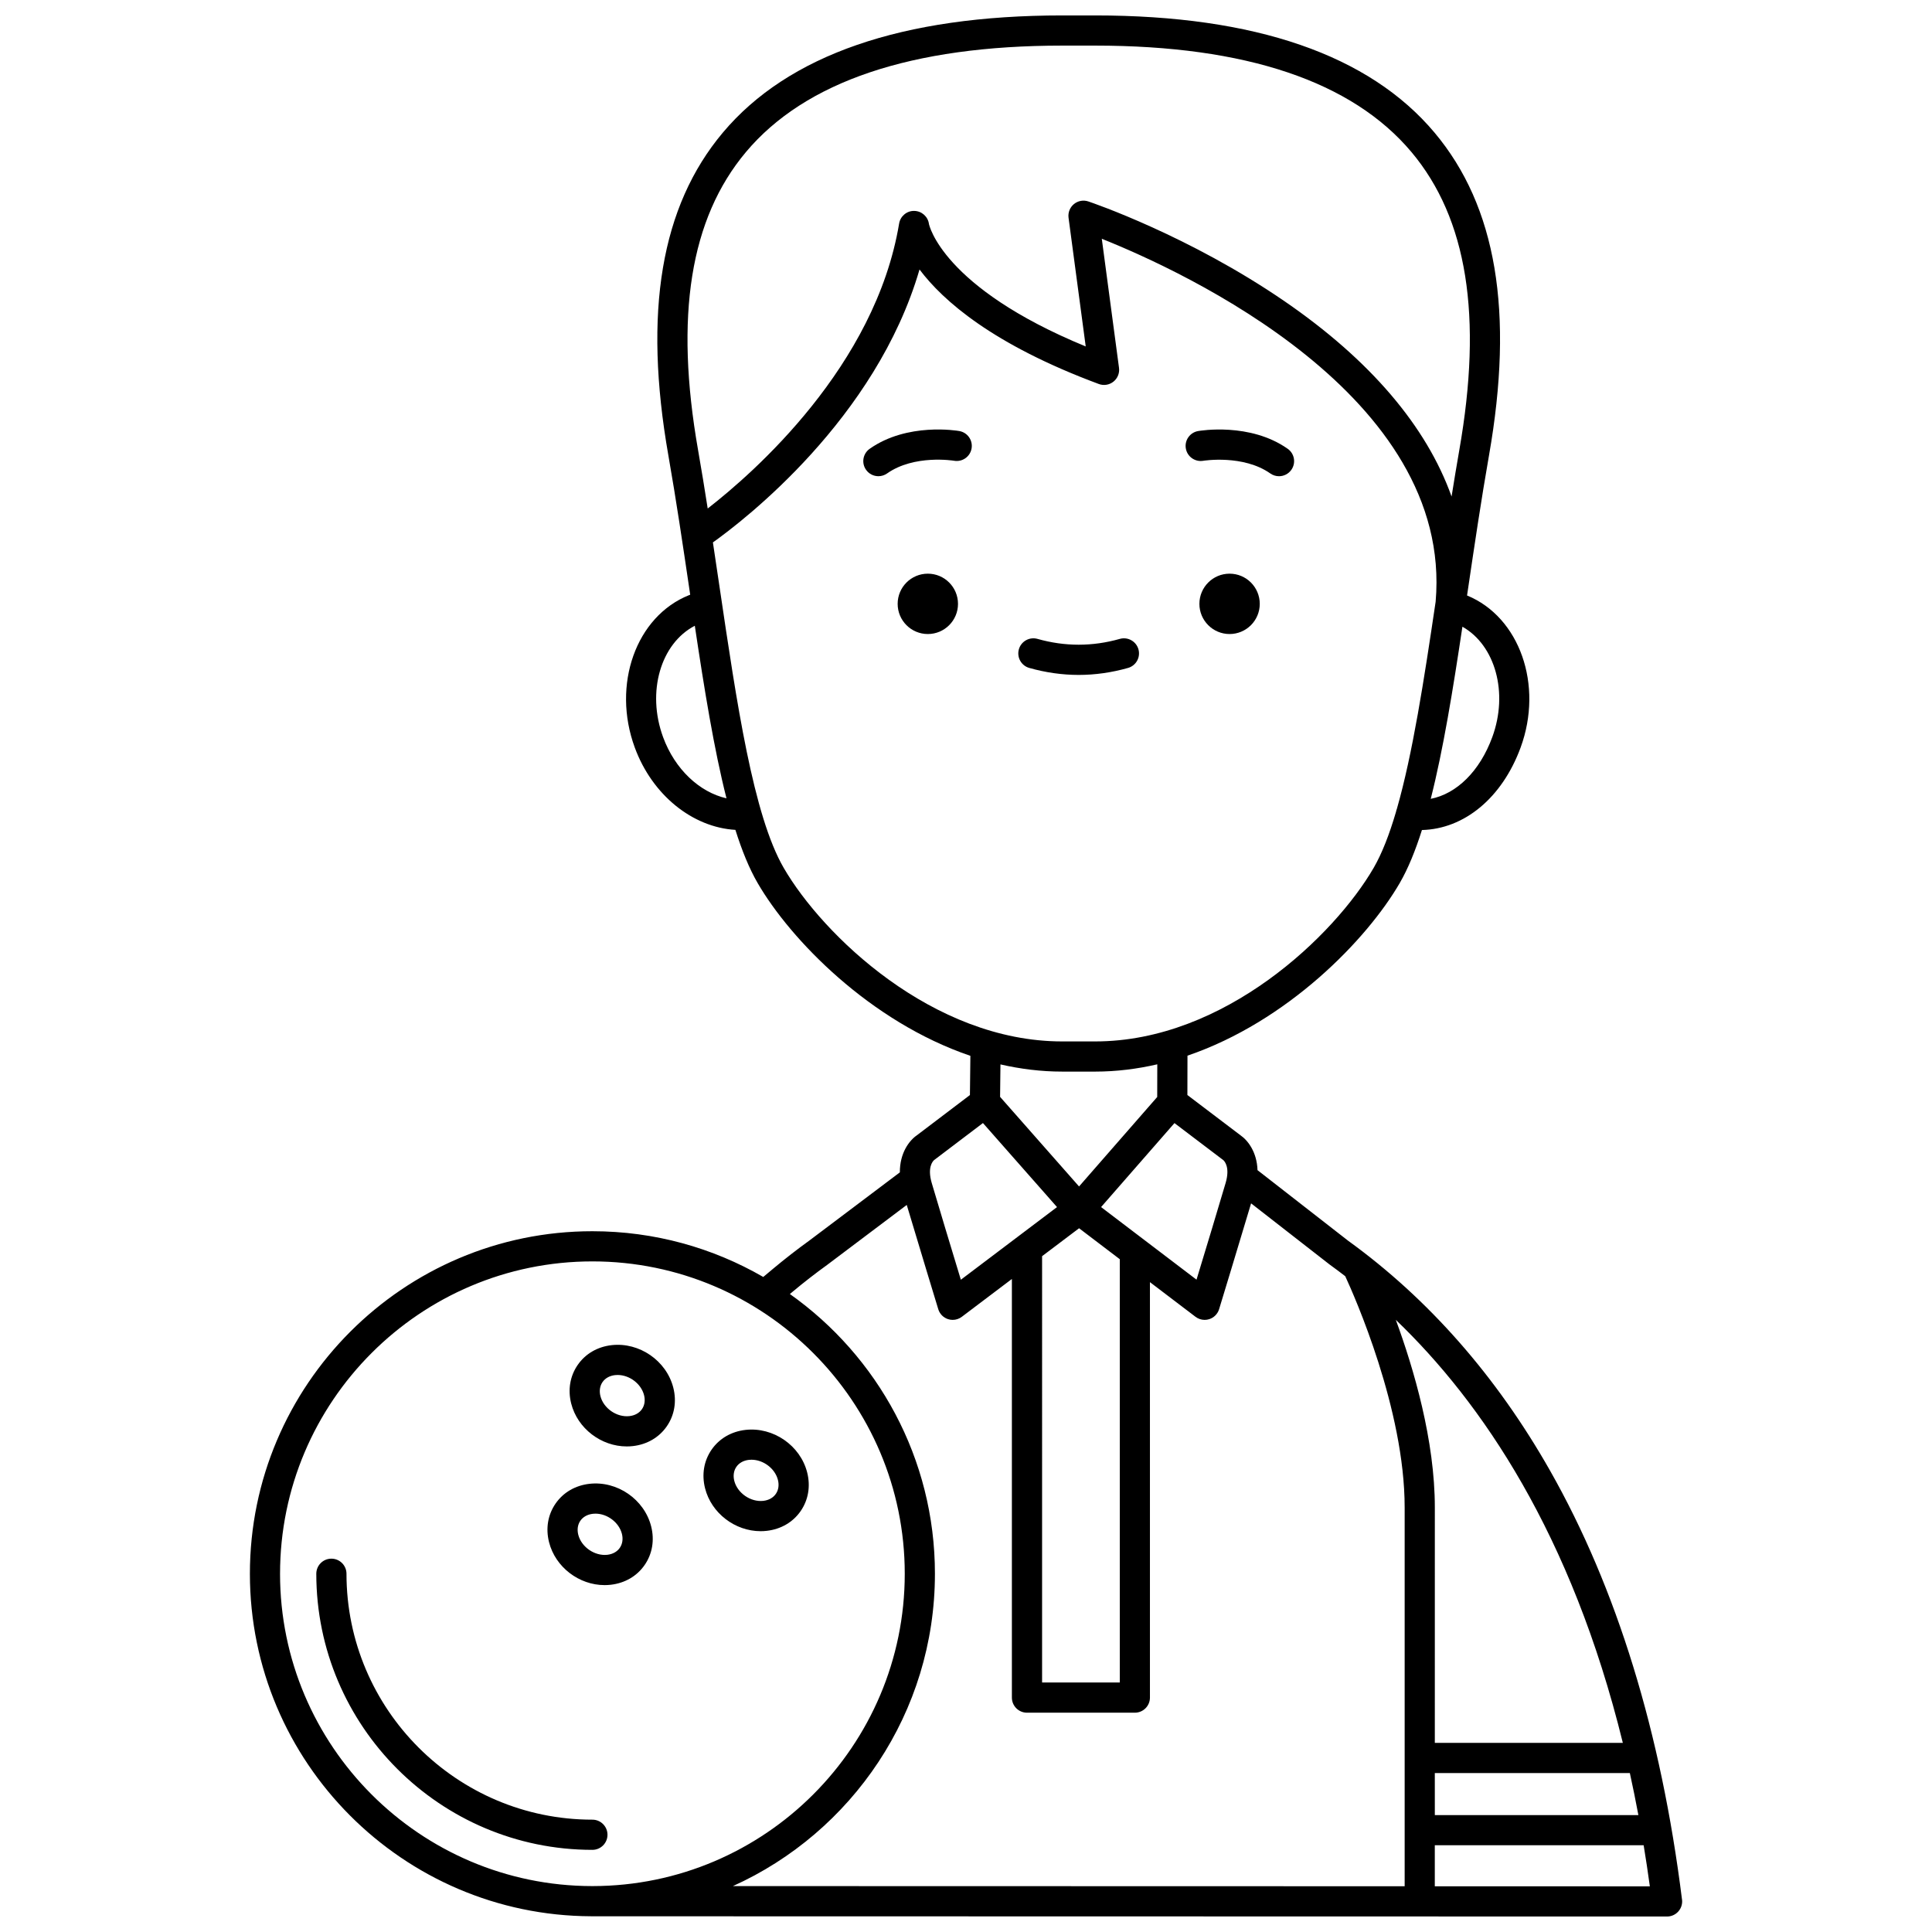 <?xml version="1.0" encoding="UTF-8"?>
<!-- Uploaded to: SVG Repo, www.svgrepo.com, Generator: SVG Repo Mixer Tools -->
<svg width="800px" height="800px" version="1.1" viewBox="144 144 512 512" xmlns="http://www.w3.org/2000/svg">
 <defs>
  <clipPath id="a">
   <path d="m210 148.09h380v503.81h-380z"/>
  </clipPath>
 </defs>
 <path d="m477.85 304.03c0 4.414-3.582 7.996-8 7.996-4.414 0-7.996-3.582-7.996-7.996 0-4.418 3.582-8 7.996-8 4.418 0 8 3.582 8 8"/>
 <path d="m462.89 266.11c0.105-0.02 10.586-1.688 17.758 3.363 0.699 0.492 1.504 0.73 2.301 0.73 1.258 0 2.492-0.59 3.273-1.695 1.273-1.805 0.84-4.301-0.965-5.57-9.977-7.031-23.195-4.801-23.754-4.703-2.176 0.383-3.629 2.457-3.242 4.633 0.379 2.172 2.453 3.617 4.629 3.242z"/>
 <path d="m397.88 304.03c0 4.414-3.578 7.996-7.996 7.996-4.418 0-7.996-3.582-7.996-7.996 0-4.418 3.578-8 7.996-8 4.418 0 7.996 3.582 7.996 8"/>
 <path d="m398.23 258.23c-0.559-0.098-13.773-2.324-23.754 4.703-1.805 1.273-2.238 3.766-0.965 5.57 0.777 1.105 2.016 1.695 3.273 1.695 0.797 0 1.598-0.238 2.301-0.73 7.199-5.07 17.586-3.394 17.766-3.363 2.18 0.375 4.242-1.074 4.625-3.246 0.383-2.172-1.07-4.242-3.246-4.629z"/>
 <path d="m442.94 321.01c2.125-0.602 3.359-2.812 2.758-4.938-0.602-2.125-2.809-3.359-4.938-2.758-7.25 2.055-14.559 2.055-21.812 0-2.125-0.602-4.336 0.633-4.938 2.758-0.602 2.125 0.633 4.336 2.758 4.938 4.336 1.227 8.738 1.852 13.086 1.852 4.352 0 8.754-0.625 13.086-1.852z"/>
 <g clip-path="url(#a)">
  <path d="m589.75 647.41c-5.535-44.301-17.305-82.551-34.977-113.69-14.203-25.023-32.219-45.527-53.559-60.953l-23.961-18.664c-0.156-4.82-2.586-7.914-4.488-9.223l-14.094-10.688 0.023-10.43c26.551-9.062 47.582-30.797 56.254-45.754 2.207-3.809 4.144-8.559 5.879-14.043 11.211-0.273 21.238-8.508 26.145-21.848 6.098-16.586-0.262-34.598-14.188-40.309 0.066-0.449 0.133-0.895 0.199-1.344 1.746-11.805 3.551-24.008 5.609-35.727 6.688-38.066 1.973-66.059-14.418-85.582-17.309-20.613-47.578-31.066-89.965-31.066h-8.695c-42.387 0-72.656 10.453-89.965 31.066-16.391 19.52-21.105 47.516-14.418 85.582 2.059 11.719 3.863 23.926 5.609 35.727 0.059 0.383 0.113 0.766 0.168 1.145-0.094 0.035-0.191 0.066-0.285 0.105-14.07 5.602-20.531 23.727-14.398 40.402 4.625 12.582 15.293 21.137 26.66 21.809 1.738 5.5 3.676 10.266 5.891 14.082 8.684 14.98 29.773 36.762 56.383 45.801l-0.121 10.391-14.078 10.68c-1.98 1.359-4.519 4.656-4.492 9.812l-23.941 18.035c-3.281 2.367-6.527 4.894-9.656 7.508l-2.602 2.176c-13.336-7.707-28.801-12.121-45.277-12.121-50.051-0.004-90.77 40.719-90.77 90.773 0 49.934 40.527 90.574 90.41 90.77v0.004h0.172c0.062 0 0.125 0.004 0.188 0.004s0.121-0.004 0.184-0.004l284.61 0.062c1.148 0 2.238-0.492 2.996-1.352 0.762-0.859 1.117-2.004 0.973-3.141zm-65.512-33.535h51.688c0.797 3.629 1.551 7.348 2.262 11.145h-53.945c0-3.496 0-7.242-0.004-11.145zm49.828-7.996h-49.824c0-24.723-0.004-52.785 0.004-62.344 0.012-17.805-5.578-36.801-10.34-49.758 22.793 21.852 46.574 56.777 60.16 112.1zm-105.87-154.43c0.375 0.344 1.801 1.965 0.617 6.019-1.52 5.219-5.457 18.199-7.723 25.656l-25.293-19.234 19.449-22.258 12.777 9.688c0.148 0.109 0.082 0.082 0.172 0.129zm-48.031 25.453 9.801-7.402 10.789 8.203v112.18h-20.59zm119.3-137.54c-3.316 9.023-9.426 14.996-16.305 16.34 3.312-13.008 5.883-28.871 8.395-45.617 8.684 4.894 12.246 17.477 7.91 29.277zm-197.79-155.06c15.715-18.723 43.926-28.215 83.84-28.215h8.695c39.914 0 68.125 9.492 83.84 28.211 14.777 17.602 18.922 43.461 12.668 79.055-0.707 4.035-1.379 8.125-2.035 12.23-6.66-18.629-21.57-36.156-44.203-51.707-25.301-17.383-50.984-26.129-52.066-26.492-1.305-0.441-2.75-0.176-3.816 0.703s-1.602 2.246-1.422 3.613l4.551 34.113c-38.176-15.703-41.52-32.352-41.543-32.449-0.262-1.961-1.918-3.438-3.898-3.469-1.953-0.055-3.684 1.387-4.008 3.34-6.305 37.832-38.504 66.031-50.73 75.523-0.812-5.172-1.645-10.332-2.539-15.41-6.254-35.59-2.109-61.449 12.668-79.047zm-21.945 155.06c-4.418-12.016-0.633-24.836 8.402-29.527 2.516 16.777 5.082 32.684 8.395 45.73-7.16-1.621-13.68-7.715-16.797-16.203zm31.965 34.641c-8.055-13.891-12.422-43.43-17.043-74.703-0.566-3.816-1.141-7.68-1.723-11.551 8.184-5.832 43.211-32.688 54.754-72.332 6.207 8.27 19.43 19.918 47.512 30.348 1.312 0.492 2.789 0.254 3.887-0.625 1.098-0.875 1.652-2.262 1.469-3.652l-4.562-34.207c21.684 8.664 93.203 41.535 88.473 96.172-3.07 20.715-6.106 40.379-10.27 54.891-0.105 0.262-0.188 0.531-0.238 0.82-1.746 5.945-3.695 10.992-5.922 14.836-10.309 17.781-39.465 45.992-73.82 45.992h-8.695c-34.355 0-63.512-28.211-73.82-45.988zm73.82 53.984h8.695c5.644 0 11.152-0.699 16.484-1.93l-0.02 8.656-20.715 23.711-20.926-23.742 0.098-8.602c5.301 1.215 10.773 1.906 16.383 1.906zm-33.988 23.465c0.09-0.051 0.023-0.02 0.172-0.133l12.793-9.699 19.629 22.27-25.484 19.254c-2.266-7.453-6.203-20.453-7.727-25.672-1.18-4.055 0.242-5.676 0.617-6.019zm-173.31 109.61c0-45.645 37.133-82.777 82.777-82.777 45.645 0 82.777 37.133 82.777 82.777 0 45.613-37.082 82.727-82.688 82.773h-0.188c-45.598-0.051-82.68-37.164-82.68-82.773zm173.55 0c0-30.578-15.203-57.676-38.441-74.129l0.672-0.562c2.981-2.492 6.082-4.902 9.273-7.207l21.027-15.84c2.852 9.57 8.289 27.422 8.352 27.629 0.379 1.25 1.348 2.234 2.59 2.637 0.402 0.133 0.82 0.195 1.234 0.195 0.859 0 1.707-0.277 2.41-0.809l13.277-10.031v110.94c0 2.207 1.789 4 4 4h28.586c2.207 0 4-1.789 4-4v-110.1l12.078 9.184c0.703 0.535 1.559 0.816 2.422 0.816 0.41 0 0.828-0.062 1.23-0.195 1.246-0.402 2.215-1.387 2.598-2.641 0.062-0.207 5.664-18.586 8.477-28.043l20.812 16.211c0.039 0.027 0.078 0.059 0.117 0.086 1.328 0.957 2.672 1.965 4.023 3.008 2.422 5.234 15.762 35.277 15.746 61.309-0.008 15.785-0.004 82.012 0 100.36l-178.02-0.043c31.531-14.23 53.535-45.98 53.535-82.773zm132.47 82.824v-10.875h55.348c0.586 3.562 1.137 7.184 1.641 10.891z"/>
 </g>
 <path d="m300.99 634.23c2.207 0 4-1.789 4-4 0-2.207-1.789-4-4-4-35.934 0-65.168-29.234-65.168-65.168 0-2.207-1.789-4-4-4-2.207 0-4 1.789-4 4 0.004 40.348 32.824 73.168 73.168 73.168z"/>
 <path d="m310.1 527.32c0.543 0 1.09-0.031 1.637-0.094 3.746-0.43 6.934-2.289 8.973-5.242 2.035-2.945 2.648-6.574 1.727-10.215-1.812-7.172-9-12.125-16.367-11.289-3.746 0.43-6.934 2.289-8.973 5.242-2.035 2.945-2.648 6.574-1.727 10.219 1.68 6.637 7.969 11.379 14.73 11.379zm-6.426-17.055c0.707-1.027 1.883-1.68 3.301-1.844 0.234-0.027 0.469-0.039 0.703-0.039 3.129 0 6.234 2.312 7.004 5.348 0.348 1.371 0.152 2.688-0.555 3.707-0.707 1.027-1.883 1.68-3.305 1.844-3.359 0.387-6.883-2.047-7.707-5.309-0.34-1.367-0.145-2.688 0.559-3.707z"/>
 <path d="m345.58 549.78c0.543 0 1.086-0.031 1.633-0.094 3.746-0.43 6.934-2.289 8.973-5.242 2.035-2.945 2.648-6.574 1.727-10.215-1.812-7.172-9.008-12.125-16.367-11.289-3.746 0.43-6.934 2.289-8.973 5.242-2.035 2.945-2.648 6.574-1.727 10.219 1.68 6.637 7.969 11.379 14.734 11.379zm-6.43-17.055c0.707-1.027 1.883-1.68 3.301-1.844 0.234-0.027 0.469-0.039 0.703-0.039 3.129 0 6.234 2.312 7.004 5.348 0.348 1.371 0.152 2.688-0.555 3.707-0.707 1.027-1.883 1.68-3.305 1.844-3.352 0.383-6.883-2.047-7.707-5.309-0.344-1.371-0.145-2.688 0.559-3.707z"/>
 <path d="m304.23 564.07c0.543 0 1.09-0.031 1.637-0.094 3.746-0.43 6.934-2.289 8.973-5.242 2.035-2.945 2.648-6.574 1.727-10.219-1.816-7.172-8.992-12.129-16.367-11.289-3.746 0.43-6.934 2.289-8.973 5.242-2.035 2.945-2.648 6.574-1.727 10.215 1.676 6.641 7.965 11.387 14.73 11.387zm-6.43-17.055c0.707-1.027 1.883-1.68 3.305-1.844 0.234-0.027 0.469-0.039 0.703-0.039 3.129 0 6.234 2.312 7.004 5.348 0.348 1.371 0.148 2.688-0.555 3.711-0.707 1.027-1.883 1.68-3.301 1.844-3.348 0.379-6.883-2.047-7.707-5.309-0.348-1.375-0.152-2.691 0.551-3.711z"/>
</svg>